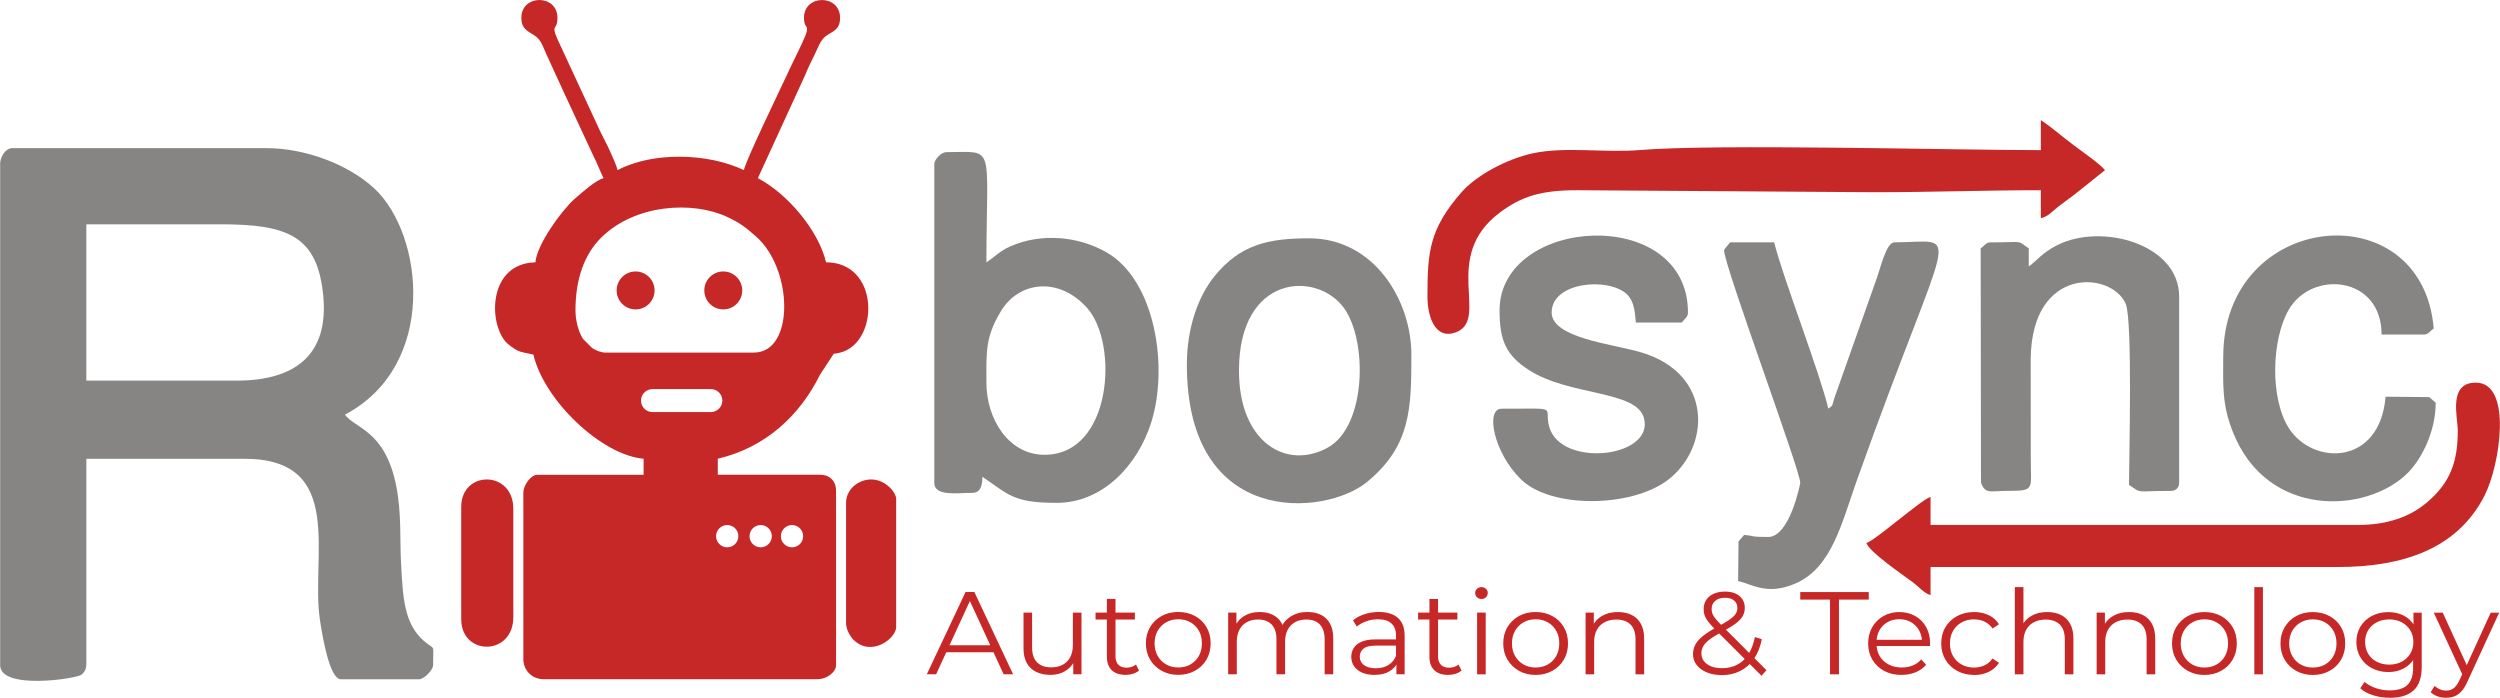 <?xml version="1.0" encoding="UTF-8"?>
<!DOCTYPE svg PUBLIC "-//W3C//DTD SVG 1.1//EN" "http://www.w3.org/Graphics/SVG/1.1/DTD/svg11.dtd">
<!-- Creator: CorelDRAW 2020 (64-Bit) -->
<svg xmlns="http://www.w3.org/2000/svg" xml:space="preserve" width="11.737mm" height="3.276mm" version="1.1" style="shape-rendering:geometricPrecision; text-rendering:geometricPrecision; image-rendering:optimizeQuality; fill-rule:evenodd; clip-rule:evenodd"
viewBox="0 0 1173.68 327.62"
 xmlns:xlink="http://www.w3.org/1999/xlink"
 xmlns:xodm="http://www.corel.com/coreldraw/odm/2003">
 <defs>
  <style type="text/css">
   <![CDATA[
    .fil2 {fill:#878484}
    .fil0 {fill:#C62727}
    .fil1 {fill:#C62727;fill-rule:nonzero}
   ]]>
  </style>
 </defs>
 <g id="Layer_x0020_1">
  <g id="_2118190435200">
   <g id="_1985088926896">
    <path class="fil0" d="M270.14 145.78c0,-14.82 4.17,-26.33 11.99,-34.13 15.83,-15.78 42.95,-17.44 59.24,-9.8 6.38,2.99 8.72,4.97 13.47,9.11 17.59,15.36 18.21,54.58 -0.93,54.58l-69.65 0c-2.3,0 -4.64,-1.1 -6.32,-2.15l-4.23 -4.24c-2.04,-3.02 -3.57,-8.51 -3.57,-13.36l0 -0.01zm28.24 -18.33c4.91,0 8.9,3.99 8.9,8.91 0,4.92 -3.99,8.91 -8.9,8.91 -4.92,0 -8.91,-3.99 -8.91,-8.91 0,-4.92 3.99,-8.91 8.91,-8.91zm41.16 0c4.91,0 8.9,3.99 8.9,8.91 0,4.92 -3.99,8.91 -8.9,8.91 -4.92,0 -8.91,-3.99 -8.91,-8.91 0,-4.92 3.99,-8.91 8.91,-8.91zm32.27 119.06c2.89,0 5.23,2.34 5.23,5.23 0,2.89 -2.34,5.23 -5.23,5.23 -2.89,0 -5.23,-2.34 -5.23,-5.23 0,-2.89 2.34,-5.23 5.23,-5.23zm-14.71 0c2.89,0 5.23,2.34 5.23,5.23 0,2.89 -2.34,5.23 -5.23,5.23 -2.89,0 -5.24,-2.34 -5.24,-5.23 0,-2.89 2.35,-5.23 5.24,-5.23zm-15.71 0c2.89,0 5.23,2.34 5.23,5.23 0,2.89 -2.34,5.23 -5.23,5.23 -2.89,0 -5.24,-2.34 -5.24,-5.23 0,-2.89 2.35,-5.23 5.24,-5.23zm-35.09 -63.83l27.41 0c2.97,0 5.39,2.42 5.39,5.39l0 0.01c0,2.96 -2.43,5.39 -5.39,5.39l-27.41 0c-2.97,0 -5.39,-2.43 -5.39,-5.39l0 -0.01c0,-2.96 2.43,-5.39 5.39,-5.39zm-61.57 -174.3c0,5.04 2.78,6.09 5.98,8.14 3.22,2.06 3.93,4.81 5.59,8.53 3.06,6.86 5.79,12.49 8.87,19.35l13.44 28.9c1.76,3.48 3.01,6.83 4.71,10.35 -3.74,0.99 -9.5,6.24 -12.68,8.96 -0.21,0.18 -0.82,0.68 -1.02,0.86 -6.2,5.63 -17.59,21.32 -18.29,29.7 -21.83,0.48 -22.29,27.79 -13.89,37.4 1,1.15 4.24,3.43 5.43,3.98 2.07,0.97 5.05,1.33 7.51,1.91 5.05,21.63 32.11,47.29 51.76,48.92l0 7.53 -49.88 0c-2.99,0 -6.59,4.79 -6.59,8.46l0 78.11c0,5.28 4.13,9.4 9.41,9.4l128.94 0c3.88,0 8.47,-3.17 8.47,-6.59l0 -81.87c0,-4.55 -2.97,-7.53 -7.53,-7.53l-48 0 0 -7.52c22.19,-5.17 38.46,-20.1 48.02,-39.5l6.43 -9.78c1.01,-0.14 2.66,-0.33 4.43,-0.97 17,-6.19 16.71,-41.96 -8.05,-41.96 -3.46,-14.81 -17.9,-32.06 -32.01,-39.52l22.2 -48.39c1.69,-4.1 2.59,-5.89 4.47,-9.64 1.65,-3.32 2.68,-6.86 5.36,-8.75 3.04,-2.17 6.56,-2.81 6.56,-8.5 0,-11.13 -16.94,-11.13 -16.94,0 0,7.43 5.07,0.03 -3.75,17.89 -1.54,3.11 -2.62,5.36 -4.26,8.91 -3.54,7.64 -19.02,39.52 -20.22,44.71 -16.74,-8.04 -42.76,-8.74 -59.29,0 -0.6,-2.59 -2.28,-5.9 -3.49,-8.74 -1.44,-3.38 -2.76,-5.49 -4.36,-8.82l-20.59 -44.41c-2.86,-6.82 0.21,-3.36 0.21,-9.55 0,-11.13 -16.94,-11.13 -16.94,0l-0.01 0.03z"/>
    <path class="fil0" d="M958.13 70.49c-41.32,0 -152.13,-3.04 -188.28,-0.04 -16.6,1.37 -35.04,-1.74 -50.22,1.53 -12.52,2.71 -26.67,10.49 -33.48,18.28 -15.06,17.2 -16,28.02 -16,48.92 0,9.24 3.46,20.32 13.09,16.94 16.66,-5.85 -7.17,-35.36 20.92,-56.34 10.02,-7.49 19.26,-10.54 36.57,-10.47l139.29 0.94c27.11,0 51.05,-0.94 78.12,-0.94l0 13.17c3.64,-0.97 5.12,-3.04 7.92,-5.25 2.81,-2.21 4.68,-3.47 7.55,-5.63l14.65 -11.7c-1.95,-2.66 -11.18,-9.08 -14.65,-11.7 -5.41,-4.03 -10.18,-8.29 -15.46,-11.83l0 14.12 -0.02 0z"/>
    <path class="fil0" d="M1153.89 202.24c0,14.29 -3.31,24.19 -14.39,33.6 -7.92,6.72 -18.4,10.63 -32.66,10.63l-200.47 0 0 -13.17c-4.08,1.09 -26.13,20.57 -30.11,21.64 1.08,4.06 17.6,15.33 21.92,18.54 2.72,2.04 5.19,5.12 8.19,5.92l0 -13.18 191.06 0c30.87,0 56.29,-8.54 69.04,-33.54 7.33,-14.37 13.21,-53.03 -4.1,-53.03 -13.15,0 -8.47,16.24 -8.47,22.59l-0.01 0z"/>
    <path class="fil0" d="M216.5 237.99l0 52.69c0,17.45 24.46,17.39 24.46,-0.94l0 -50.82c0,-18.29 -24.46,-18.2 -24.46,-0.94l0 0.01z"/>
    <path class="fil0" d="M397.19 236.1l0 56.47c0,2.9 1.87,6.2 3.48,7.8 8.41,8.33 20.04,-0.66 20.04,-5.93l0 -60.22c0,-2.97 -5.09,-9.35 -12.13,-9.1 -5.77,0.2 -11.39,4.64 -11.39,10.98l0 0z"/>
    <path class="fil1" d="M435.11 316.57l18.18 -38.61 4.14 0 18.18 38.61 -4.44 0 -16.7 -36.25 1.71 0 -16.71 36.25 -4.37 0 0.01 0zm7.15 -10.32l1.25 -3.3 23.13 0 1.24 3.3 -25.62 0zm50.85 10.6c-2.54,0 -4.75,-0.45 -6.64,-1.38 -1.9,-0.92 -3.37,-2.3 -4.41,-4.13 -1.04,-1.84 -1.56,-4.14 -1.56,-6.9l0 -16.82 4.03 0 0 16.39c0,3.08 0.79,5.41 2.36,6.98 1.57,1.56 3.78,2.34 6.61,2.34 2.08,0 3.89,-0.41 5.43,-1.24 1.54,-0.83 2.71,-2.03 3.53,-3.61 0.81,-1.58 1.22,-3.48 1.22,-5.69l0 -15.17 4.04 0 0 28.96 -3.86 0 0 -7.94 0.63 1.44c-0.95,2.13 -2.42,3.8 -4.41,4.99 -1.99,1.19 -4.3,1.79 -6.96,1.79l-0.01 -0.01zm35.29 0c-2.8,0 -4.96,-0.73 -6.47,-2.2 -1.52,-1.47 -2.28,-3.55 -2.28,-6.24l0 -27.2 4.04 0 0 26.98c0,1.69 0.45,3 1.34,3.91 0.89,0.92 2.17,1.38 3.84,1.38 1.78,0 3.26,-0.5 4.44,-1.49l1.42 2.82c-0.8,0.7 -1.75,1.21 -2.87,1.55 -1.12,0.33 -2.26,0.5 -3.43,0.5l-0.03 -0.01zm-14.08 -25.98l0 -3.26 18.46 0 0 3.26 -18.46 0zm38.8 25.98c-2.87,0 -5.46,-0.63 -7.75,-1.9 -2.29,-1.27 -4.1,-3.01 -5.43,-5.24 -1.33,-2.23 -1.99,-4.78 -1.99,-7.64 0,-2.91 0.67,-5.46 1.99,-7.67 1.32,-2.21 3.13,-3.94 5.4,-5.2 2.27,-1.24 4.87,-1.87 7.79,-1.87 2.96,0 5.58,0.63 7.87,1.87 2.29,1.25 4.09,2.99 5.4,5.2 1.31,2.21 1.96,4.76 1.96,7.67 0,2.86 -0.65,5.41 -1.96,7.64 -1.31,2.22 -3.12,3.96 -5.43,5.24 -2.31,1.27 -4.93,1.9 -7.84,1.9l-0.01 0zm0 -3.47c2.17,0 4.07,-0.47 5.74,-1.41 1.66,-0.93 2.98,-2.26 3.95,-3.97 0.96,-1.71 1.45,-3.69 1.45,-5.93 0,-2.28 -0.48,-4.27 -1.45,-5.97 -0.97,-1.69 -2.29,-3 -3.95,-3.94 -1.67,-0.95 -3.56,-1.42 -5.68,-1.42 -2.13,0 -4.02,0.47 -5.69,1.42 -1.66,0.93 -2.99,2.25 -3.97,3.94 -0.99,1.7 -1.48,3.69 -1.48,5.97 0,2.24 0.49,4.21 1.48,5.93 0.98,1.72 2.31,3.04 3.97,3.97 1.67,0.94 3.55,1.41 5.63,1.41zm60.75 -26.04c2.42,0 4.54,0.45 6.34,1.35 1.8,0.9 3.2,2.27 4.2,4.11 1.01,1.85 1.51,4.16 1.51,6.95l0 16.83 -4.04 0 0 -16.44c0,-3.06 -0.74,-5.36 -2.24,-6.93 -1.49,-1.56 -3.61,-2.34 -6.34,-2.34 -2.04,0 -3.82,0.4 -5.31,1.24 -1.5,0.83 -2.65,2.02 -3.47,3.59 -0.81,1.56 -1.22,3.45 -1.22,5.65l0 15.23 -4.04 0 0 -16.45c0,-3.05 -0.75,-5.35 -2.27,-6.92 -1.52,-1.56 -3.63,-2.35 -6.36,-2.35 -2.01,0 -3.77,0.41 -5.29,1.25 -1.51,0.82 -2.68,2.02 -3.49,3.59 -0.82,1.56 -1.22,3.44 -1.22,5.65l0 15.22 -4.04 0 0 -28.96 3.87 0 0 7.84 -0.63 -1.39c0.91,-2.1 2.38,-3.74 4.41,-4.93 2.02,-1.2 4.42,-1.79 7.18,-1.79 2.92,0 5.4,0.71 7.44,2.12 2.05,1.41 3.37,3.54 3.98,6.37l-1.59 -0.61c0.86,-2.35 2.41,-4.25 4.62,-5.71 2.22,-1.46 4.88,-2.18 7.99,-2.18l0.01 0.01zm41.71 29.24l0 -6.4 -0.18 -1.05 0 -10.7c0,-2.47 -0.71,-4.37 -2.12,-5.69 -1.43,-1.32 -3.54,-1.98 -6.33,-1.98 -1.94,0 -3.77,0.31 -5.52,0.94 -1.75,0.62 -3.22,1.45 -4.44,2.48l-1.81 -2.92c1.52,-1.26 3.34,-2.22 5.45,-2.9 2.13,-0.68 4.37,-1.03 6.71,-1.03 3.86,0 6.86,0.93 8.95,2.78 2.1,1.86 3.15,4.68 3.15,8.47l0 17.99 -3.86 0 0 0.01zm-10.29 0.29c-2.24,0 -4.17,-0.36 -5.82,-1.08 -1.65,-0.71 -2.91,-1.72 -3.77,-2.98 -0.87,-1.27 -1.31,-2.74 -1.31,-4.39 0,-1.51 0.36,-2.88 1.11,-4.11 0.74,-1.24 1.95,-2.23 3.64,-2.98 1.69,-0.76 3.95,-1.13 6.79,-1.13l10.29 0 0 2.92 -10.17 0c-2.88,0 -4.88,0.49 -6,1.48 -1.12,1 -1.67,2.23 -1.67,3.7 0,1.65 0.65,2.98 1.98,3.98 1.34,0.99 3.19,1.48 5.57,1.48 2.27,0 4.24,-0.5 5.88,-1.51 1.66,-1.02 2.85,-2.47 3.62,-4.39l0.91 2.7c-0.76,1.92 -2.07,3.44 -3.95,4.59 -1.87,1.14 -4.24,1.71 -7.07,1.71l-0.03 0.01zm34.55 0c-2.8,0 -4.96,-0.74 -6.48,-2.21 -1.52,-1.47 -2.27,-3.55 -2.27,-6.24l0 -27.2 4.04 0 0 26.98c0,1.69 0.45,3 1.34,3.91 0.89,0.92 2.16,1.38 3.84,1.38 1.77,0 3.25,-0.5 4.43,-1.48l1.43 2.81c-0.8,0.7 -1.75,1.21 -2.87,1.55 -1.12,0.33 -2.26,0.5 -3.44,0.5l-0.02 0zm-14.09 -25.99l0 -3.26 18.46 0 0 3.26 -18.46 0zm27.72 25.71l0 -28.97 4.04 0 0 28.97 -4.04 0zm2.05 -35.36c-0.83,0 -1.53,-0.28 -2.11,-0.83 -0.56,-0.55 -0.85,-1.21 -0.85,-1.98 0,-0.78 0.29,-1.43 0.85,-1.96 0.57,-0.54 1.27,-0.8 2.11,-0.8 0.83,0 1.53,0.25 2.1,0.78 0.57,0.51 0.85,1.16 0.85,1.92 0,0.82 -0.27,1.49 -0.83,2.04 -0.55,0.56 -1.25,0.83 -2.13,0.83l0.01 0zm25.4 35.65c-2.88,0 -5.47,-0.64 -7.76,-1.91 -2.29,-1.26 -4.1,-3.01 -5.43,-5.24 -1.33,-2.23 -1.99,-4.77 -1.99,-7.64 0,-2.91 0.66,-5.46 1.99,-7.67 1.33,-2.21 3.13,-3.94 5.4,-5.19 2.27,-1.25 4.87,-1.88 7.79,-1.88 2.96,0 5.58,0.63 7.87,1.88 2.29,1.24 4.09,2.98 5.4,5.19 1.31,2.21 1.96,4.76 1.96,7.67 0,2.87 -0.65,5.41 -1.96,7.64 -1.31,2.23 -3.12,3.97 -5.43,5.24 -2.31,1.27 -4.93,1.91 -7.84,1.91l0 0zm0 -3.48c2.16,0 4.08,-0.47 5.73,-1.41 1.67,-0.94 2.98,-2.26 3.95,-3.97 0.96,-1.72 1.45,-3.69 1.45,-5.94 0,-2.28 -0.48,-4.27 -1.45,-5.96 -0.97,-1.69 -2.28,-3 -3.95,-3.94 -1.66,-0.95 -3.56,-1.42 -5.68,-1.42 -2.13,0 -4.02,0.47 -5.68,1.42 -1.67,0.93 -3,2.24 -3.98,3.94 -0.98,1.69 -1.48,3.68 -1.48,5.96 0,2.24 0.49,4.22 1.48,5.94 0.98,1.71 2.31,3.03 3.98,3.97 1.66,0.94 3.53,1.41 5.61,1.41l0.02 0zm38.69 -26.04c2.42,0 4.56,0.45 6.4,1.35 1.83,0.9 3.28,2.27 4.32,4.12 1.04,1.84 1.56,4.15 1.56,6.95l0 16.82 -4.04 0 0 -16.44c0,-3.06 -0.78,-5.36 -2.35,-6.93 -1.57,-1.56 -3.78,-2.34 -6.63,-2.34 -2.12,0 -3.97,0.41 -5.54,1.24 -1.56,0.83 -2.78,2.02 -3.63,3.59 -0.86,1.56 -1.28,3.45 -1.28,5.65l0 15.23 -4.02 0 0 -28.97 3.86 0 0 7.94 -0.63 -1.48c0.94,-2.11 2.46,-3.75 4.54,-4.94 2.08,-1.2 4.56,-1.79 7.45,-1.79l-0.01 0zm48.59 29.58c-2.58,0 -4.87,-0.41 -6.88,-1.25 -2.01,-0.82 -3.59,-1.97 -4.74,-3.44 -1.16,-1.47 -1.74,-3.18 -1.74,-5.13 0,-1.65 0.38,-3.17 1.14,-4.55 0.75,-1.38 1.97,-2.74 3.66,-4.08 1.68,-1.34 3.93,-2.74 6.74,-4.22 2.38,-1.28 4.25,-2.39 5.59,-3.33 1.35,-0.95 2.3,-1.85 2.87,-2.7 0.56,-0.87 0.84,-1.79 0.84,-2.79 0,-1.43 -0.5,-2.59 -1.51,-3.47 -1,-0.88 -2.43,-1.32 -4.29,-1.32 -2.01,0 -3.56,0.49 -4.66,1.47 -1.1,0.97 -1.64,2.23 -1.64,3.78 0,0.77 0.12,1.5 0.37,2.21 0.24,0.7 0.72,1.47 1.42,2.32 0.7,0.85 1.68,1.91 2.93,3.2l21.03 21.03 -2.34 2.59 -21.93 -21.9c-1.33,-1.36 -2.38,-2.55 -3.16,-3.56 -0.78,-1.02 -1.31,-1.98 -1.63,-2.9 -0.3,-0.92 -0.44,-1.9 -0.44,-2.92 0,-1.66 0.41,-3.1 1.22,-4.34 0.82,-1.23 1.98,-2.19 3.49,-2.87 1.52,-0.67 3.3,-1.02 5.35,-1.02 1.86,0 3.48,0.3 4.86,0.91 1.38,0.61 2.46,1.48 3.23,2.63 0.78,1.14 1.17,2.52 1.17,4.13 0,1.39 -0.34,2.7 -1.04,3.92 -0.7,1.21 -1.84,2.39 -3.45,3.55 -1.59,1.16 -3.74,2.46 -6.46,3.9 -2.39,1.28 -4.27,2.46 -5.65,3.52 -1.39,1.07 -2.37,2.11 -2.94,3.12 -0.56,1.01 -0.84,2.12 -0.84,3.34 0,1.4 0.41,2.62 1.22,3.67 0.82,1.05 1.95,1.85 3.4,2.43 1.46,0.56 3.14,0.85 5.04,0.85 2.64,0 5.01,-0.53 7.1,-1.6 2.08,-1.07 3.84,-2.69 5.25,-4.85 1.43,-2.17 2.46,-4.9 3.1,-8.17l3.25 1c-0.72,3.68 -1.95,6.77 -3.69,9.27 -1.74,2.5 -3.91,4.39 -6.48,5.68 -2.58,1.29 -5.5,1.94 -8.75,1.94l-0.01 -0.05zm50.97 -0.34l0 -35.09 -13.98 0 0 -3.53 32.16 0 0 3.53 -13.98 0 0 35.09 -4.21 0 0.01 0zm33.59 0.29c-3.11,0 -5.84,-0.64 -8.19,-1.91 -2.34,-1.26 -4.18,-3.01 -5.51,-5.24 -1.33,-2.23 -1.99,-4.77 -1.99,-7.64 0,-2.87 0.64,-5.41 1.9,-7.62 1.27,-2.21 3.02,-3.95 5.23,-5.21 2.22,-1.27 4.71,-1.91 7.47,-1.91 2.8,0 5.29,0.62 7.47,1.85 2.18,1.23 3.89,2.96 5.15,5.19 1.24,2.23 1.87,4.79 1.87,7.69 0,0.19 -0.01,0.38 -0.02,0.58 -0.02,0.2 -0.03,0.41 -0.03,0.64l-25.97 0 0 -2.93 23.81 0 -1.59 1.16c0,-2.09 -0.46,-3.96 -1.39,-5.6 -0.93,-1.63 -2.19,-2.91 -3.78,-3.84 -1.59,-0.92 -3.42,-1.38 -5.51,-1.38 -2.05,0 -3.89,0.46 -5.52,1.38 -1.62,0.93 -2.9,2.21 -3.81,3.86 -0.91,1.66 -1.36,3.55 -1.36,5.69l0 0.61c0,2.21 0.5,4.14 1.51,5.81 1,1.68 2.4,2.98 4.2,3.92 1.8,0.94 3.85,1.41 6.17,1.41 1.81,0 3.51,-0.31 5.08,-0.94 1.57,-0.63 2.92,-1.58 4.06,-2.87l2.28 2.53c-1.33,1.55 -2.98,2.72 -4.97,3.53 -1.99,0.81 -4.18,1.21 -6.56,1.21l0 0.03zm34.03 0c-2.95,0 -5.6,-0.64 -7.93,-1.91 -2.33,-1.26 -4.16,-3.01 -5.49,-5.24 -1.33,-2.23 -1.99,-4.77 -1.99,-7.64 0,-2.91 0.66,-5.46 1.99,-7.67 1.33,-2.21 3.15,-3.94 5.49,-5.19 2.33,-1.25 4.97,-1.88 7.93,-1.88 2.54,0 4.82,0.48 6.87,1.44 2.05,0.95 3.65,2.39 4.83,4.3l-3.02 1.99c-1.02,-1.48 -2.29,-2.56 -3.81,-3.26 -1.51,-0.7 -3.16,-1.04 -4.94,-1.04 -2.12,0 -4.03,0.47 -5.73,1.41 -1.71,0.93 -3.05,2.25 -4.04,3.95 -0.98,1.69 -1.48,3.68 -1.48,5.96 0,2.28 0.49,4.27 1.48,5.96 0.98,1.7 2.33,3.01 4.04,3.95 1.7,0.94 3.61,1.41 5.73,1.41 1.78,0 3.43,-0.35 4.94,-1.04 1.52,-0.71 2.79,-1.77 3.81,-3.21l3.02 1.99c-1.17,1.87 -2.79,3.31 -4.83,4.28 -2.05,0.98 -4.33,1.47 -6.87,1.47l0 -0.03zm34.38 -29.53c2.42,0 4.55,0.45 6.39,1.35 1.83,0.9 3.28,2.27 4.32,4.12 1.04,1.84 1.56,4.15 1.56,6.95l0 16.82 -4.04 0 0 -16.44c0,-3.06 -0.78,-5.36 -2.35,-6.93 -1.57,-1.56 -3.78,-2.34 -6.63,-2.34 -2.12,0 -3.96,0.41 -5.53,1.24 -1.57,0.83 -2.79,2.02 -3.64,3.59 -0.85,1.56 -1.27,3.45 -1.27,5.65l0 15.23 -4.04 0 0 -40.94 4.04 0 0 19.91 -0.8 -1.48c0.94,-2.11 2.46,-3.75 4.54,-4.94 2.08,-1.2 4.56,-1.79 7.44,-1.79l0.01 0zm38.4 0c2.43,0 4.56,0.45 6.4,1.35 1.83,0.9 3.28,2.27 4.32,4.12 1.04,1.84 1.56,4.15 1.56,6.95l0 16.82 -4.04 0 0 -16.44c0,-3.06 -0.78,-5.36 -2.35,-6.93 -1.57,-1.56 -3.78,-2.34 -6.63,-2.34 -2.12,0 -3.97,0.41 -5.54,1.24 -1.56,0.83 -2.78,2.02 -3.63,3.59 -0.86,1.56 -1.28,3.45 -1.28,5.65l0 15.23 -4.03 0 0 -28.97 3.87 0 0 7.94 -0.63 -1.48c0.94,-2.11 2.46,-3.75 4.54,-4.94 2.08,-1.2 4.56,-1.79 7.44,-1.79l0 0zm35.35 29.53c-2.88,0 -5.47,-0.64 -7.76,-1.91 -2.29,-1.26 -4.1,-3.01 -5.43,-5.24 -1.33,-2.23 -1.99,-4.77 -1.99,-7.64 0,-2.91 0.66,-5.46 1.99,-7.67 1.33,-2.21 3.13,-3.94 5.4,-5.19 2.27,-1.25 4.87,-1.88 7.79,-1.88 2.96,0 5.58,0.63 7.87,1.88 2.29,1.24 4.09,2.98 5.4,5.19 1.31,2.21 1.96,4.76 1.96,7.67 0,2.87 -0.65,5.41 -1.96,7.64 -1.31,2.23 -3.12,3.97 -5.43,5.24 -2.31,1.27 -4.93,1.91 -7.84,1.91l0 0zm0 -3.48c2.16,0 4.07,-0.47 5.73,-1.41 1.67,-0.93 2.98,-2.26 3.95,-3.97 0.96,-1.71 1.45,-3.69 1.45,-5.93 0,-2.29 -0.48,-4.27 -1.45,-5.97 -0.97,-1.69 -2.28,-3 -3.95,-3.94 -1.66,-0.95 -3.56,-1.42 -5.68,-1.42 -2.13,0 -4.02,0.47 -5.68,1.42 -1.67,0.93 -3,2.24 -3.98,3.94 -0.98,1.7 -1.48,3.68 -1.48,5.97 0,2.23 0.49,4.21 1.48,5.93 0.98,1.72 2.31,3.04 3.98,3.97 1.66,0.94 3.54,1.41 5.63,1.41zm23.46 3.2l0 -40.94 4.04 0 0 40.94 -4.04 0zm27.44 0.29c-2.88,0 -5.46,-0.64 -7.75,-1.91 -2.3,-1.26 -4.11,-3.01 -5.43,-5.24 -1.33,-2.23 -1.99,-4.77 -1.99,-7.64 0,-2.91 0.67,-5.46 1.99,-7.67 1.33,-2.21 3.12,-3.94 5.4,-5.19 2.27,-1.25 4.87,-1.88 7.78,-1.88 2.96,0 5.58,0.63 7.87,1.88 2.3,1.24 4.1,2.98 5.41,5.19 1.3,2.21 1.95,4.76 1.95,7.67 0,2.87 -0.65,5.41 -1.95,7.64 -1.31,2.23 -3.12,3.97 -5.43,5.24 -2.32,1.27 -4.93,1.91 -7.84,1.91l-0.01 0zm0 -3.48c2.17,0 4.07,-0.47 5.74,-1.41 1.66,-0.93 2.98,-2.26 3.94,-3.97 0.97,-1.71 1.46,-3.69 1.46,-5.93 0,-2.28 -0.48,-4.27 -1.46,-5.97 -0.96,-1.69 -2.28,-3 -3.94,-3.94 -1.67,-0.95 -3.56,-1.42 -5.69,-1.42 -2.12,0 -4.01,0.47 -5.68,1.42 -1.66,0.93 -2.99,2.25 -3.98,3.94 -0.98,1.7 -1.47,3.69 -1.47,5.97 0,2.23 0.49,4.21 1.47,5.93 0.98,1.72 2.32,3.04 3.98,3.97 1.67,0.94 3.55,1.41 5.63,1.41zm36.2 14.18c-2.72,0 -5.34,-0.38 -7.84,-1.16 -2.5,-0.77 -4.53,-1.87 -6.08,-3.3l2.05 -2.98c1.4,1.21 3.14,2.17 5.2,2.9 2.07,0.72 4.25,1.08 6.56,1.08 3.79,0 6.58,-0.86 8.36,-2.57 1.77,-1.72 2.66,-4.37 2.66,-7.97l0 -7.23 0.57 -4.98 -0.4 -4.96 0 -8.77 3.87 0 0 25.44c0,5.01 -1.25,8.68 -3.78,11.01 -2.51,2.34 -6.23,3.51 -11.16,3.51l-0.01 -0.02zm-0.73 -12.08c-2.84,0 -5.4,-0.6 -7.67,-1.79 -2.28,-1.19 -4.07,-2.86 -5.37,-4.99 -1.31,-2.14 -1.96,-4.59 -1.96,-7.34 0,-2.76 0.66,-5.19 1.96,-7.31 1.31,-2.11 3.1,-3.75 5.37,-4.94 2.27,-1.18 4.82,-1.76 7.67,-1.76 2.65,0 5.03,0.53 7.16,1.6 2.12,1.06 3.81,2.64 5.05,4.75 1.25,2.09 1.87,4.65 1.87,7.67 0,3.01 -0.62,5.57 -1.87,7.67 -1.25,2.09 -2.94,3.69 -5.05,4.8 -2.13,1.1 -4.51,1.66 -7.16,1.66l0 -0.02zm0.4 -3.48c2.2,0 4.14,-0.45 5.86,-1.35 1.7,-0.9 3.04,-2.15 4.02,-3.74 0.99,-1.61 1.48,-3.45 1.48,-5.55 0,-2.09 -0.49,-3.94 -1.48,-5.52 -0.98,-1.58 -2.32,-2.82 -4.02,-3.72 -1.71,-0.9 -3.66,-1.35 -5.86,-1.35 -2.16,0 -4.11,0.45 -5.82,1.35 -1.73,0.9 -3.07,2.14 -4.04,3.72 -0.96,1.58 -1.44,3.43 -1.44,5.52 0,2.1 0.48,3.94 1.44,5.55 0.96,1.6 2.31,2.84 4.04,3.74 1.72,0.9 3.66,1.35 5.82,1.35zm26.75 15.56c-1.4,0 -2.73,-0.22 -4,-0.65 -1.27,-0.45 -2.36,-1.1 -3.27,-1.99l1.87 -2.92c0.77,0.7 1.58,1.23 2.48,1.62 0.89,0.39 1.89,0.57 2.98,0.57 1.32,0 2.47,-0.35 3.44,-1.07 0.96,-0.72 1.88,-1.98 2.75,-3.78l1.94 -4.25 0.46 -0.61 12.27 -26.87 3.98 0 -14.94 32.44c-0.84,1.87 -1.75,3.37 -2.76,4.47 -1,1.1 -2.09,1.88 -3.26,2.34 -1.17,0.46 -2.48,0.69 -3.93,0.69l-0.01 0.01zm7.96 -10.15l-13.76 -29.79 4.21 0 12.16 26.59 -2.61 3.2z"/>
    <path class="fil2" d="M111.08 178.71l-70.59 0 0 -73.4 63.05 0c31.78,0 45.56,5.57 48.2,33.75 2.55,27.32 -12.95,39.64 -40.67,39.64l0.01 0.01zm-111.05 -101.63l0 235.25c0,11.78 36.09,6.34 38.26,4.39 1.59,-1.45 2.21,-2.63 2.21,-5.33l0 -95.98 74.35 0c47.74,0 30.82,45.96 35.33,75.72 1.02,6.76 4.39,27.8 9.83,27.8l36.71 0c2.28,0 6.58,-4.32 6.58,-6.6 0,-11.11 1.16,-6.51 -4.47,-11.53 -9.18,-8.18 -9.71,-20.18 -10.59,-36.46 -0.59,-10.84 0.3,-23.44 -2.28,-36.31 -5.23,-26.1 -19.25,-26.75 -24.07,-33.33 43.81,-23.16 36.95,-84.59 13.91,-106.13 -12.49,-11.66 -33.08,-19.02 -50.62,-19.02l-119.53 0c-3.04,0 -5.65,4.09 -5.65,7.52l0.03 0.01z"/>
    <path class="fil2" d="M463.08 179.65c0,-14.51 -0.6,-21.26 6.85,-33.6 8.5,-14.07 27.24,-16.24 40.44,-1.45 14.91,16.73 11.75,68.93 -20,68.93 -16.82,0 -27.29,-16.72 -27.29,-33.88l0 0zm-24.47 -102.57l0 149.62c0,6.47 10.77,4.7 17.89,4.7 3.79,0 4.7,-3.43 4.7,-7.53 12.19,8.16 14.19,12.23 34.81,12.23 21.87,0 38.05,-17.82 44.37,-37.5 8.36,-26.01 2.03,-66.98 -20.86,-80.1 -13.5,-7.73 -30.89,-9.14 -45.16,-2.85 -5.01,2.21 -7.16,4.78 -11.28,7.53 0.09,-56.66 4.48,-51.75 -18.83,-51.75 -2.27,0 -5.65,3.38 -5.65,5.65l0.01 0z"/>
    <path class="fil2" d="M581.66 174c0,-45.26 36.43,-46.94 49.23,-29.47 11.21,15.3 10.66,55.49 -7.47,65.58 -19.32,10.75 -41.76,-2.19 -41.76,-36.11zm-24.47 -2.82c0,77.02 65.06,71.07 84.44,55.24 20.83,-17 20.97,-34.95 20.97,-59.95 0,-25.43 -17.49,-54.58 -47.99,-54.58 -18.97,0 -32.27,2.83 -44.39,17.73 -7.78,9.58 -13.02,24.41 -13.02,41.55l-0.01 0.01z"/>
    <path class="fil2" d="M704.01 145.78c0,14.26 3.15,21 13.58,27.83 19.1,12.49 51.03,9.43 54.28,22.93 4.46,18.45 -38.97,23.13 -44.5,3.99 -2.88,-9.99 5.91,-8.64 -22.42,-8.64 -7.71,0 -3.72,20.67 9.14,33.2 14.07,13.7 51.46,13.29 68.72,0.42 20.15,-15.03 22.04,-50.13 -12.71,-60.19 -13.04,-3.78 -41.63,-6.67 -41.63,-18.59 0,-14.32 26.24,-16.68 35.12,-8.77 3.46,3.09 3.95,7.95 4.41,13.46l21.64 0c1.3,-1.93 2.83,-2.44 2.83,-4.7 0,-50.61 -88.47,-45.34 -88.47,-0.94l0.01 0z"/>
    <path class="fil2" d="M809.43 117.54c0,7.16 35.76,103.26 35.76,109.16 0,0.42 -4.92,25.41 -15.06,25.41 -8.73,0 -6.15,-0.52 -11.29,-0.95l-2.63 3.03 -0.2 18.61c7.08,1.65 13.63,6.76 26.67,1.26 17.3,-7.31 21.83,-28.19 29.22,-48.89 44.27,-124.06 50.06,-111.4 17.53,-111.4 -4.03,0 -6.62,12.62 -8.87,18.43l-19.43 54.9c-1.15,3.47 -0.16,2.88 -2.76,4.77 -3.85,-16.52 -21.99,-63.43 -25.41,-78.1l-20.71 0c-0.7,1.04 -2.82,3.17 -2.82,3.77l0 0z"/>
    <path class="fil2" d="M952.48 125.08l0 -8.47c-6.02,-4.03 -1.42,-2.82 -17.88,-2.82 -2.26,0 -2.76,1.52 -4.7,2.82l0.14 109.94c1.9,5.55 4.55,3.97 11.14,3.94 14.49,-0.08 12.25,0.01 12.24,-15.07l-0.03 -47.09c0.53,-43.77 38.04,-40.92 44.6,-25.7 3.31,7.67 1.55,73.67 1.55,85.02 6.39,4.28 2.43,2.83 19.77,2.83 2.2,0 3.77,-1.56 3.77,-3.76l0 -87.51c0,-24.63 -36.29,-34.62 -57.12,-24.17 -7.55,3.79 -9.98,7.72 -13.47,10.05l-0.01 -0.01z"/>
    <path class="fil2" d="M1043.77 167.42c0,13.35 -0.66,22.14 4.42,35.11 16.09,41.21 63.1,38.63 82.22,19.52 6.72,-6.72 13.13,-19.71 13.13,-32.98l-3.03 -2.62 -20.5 -0.2c-2.7,32.38 -33.82,32.34 -45.21,15.09 -9.12,-13.82 -8.43,-41.73 -0.29,-55.88 10.83,-18.86 43.62,-15.96 43.62,11.62l19.77 0c2.26,0 2.77,-1.53 4.71,-2.83 -5.37,-64.43 -98.82,-55.53 -98.82,13.18l-0.02 -0.01z"/>
   </g>
  </g>
 </g>
</svg>
